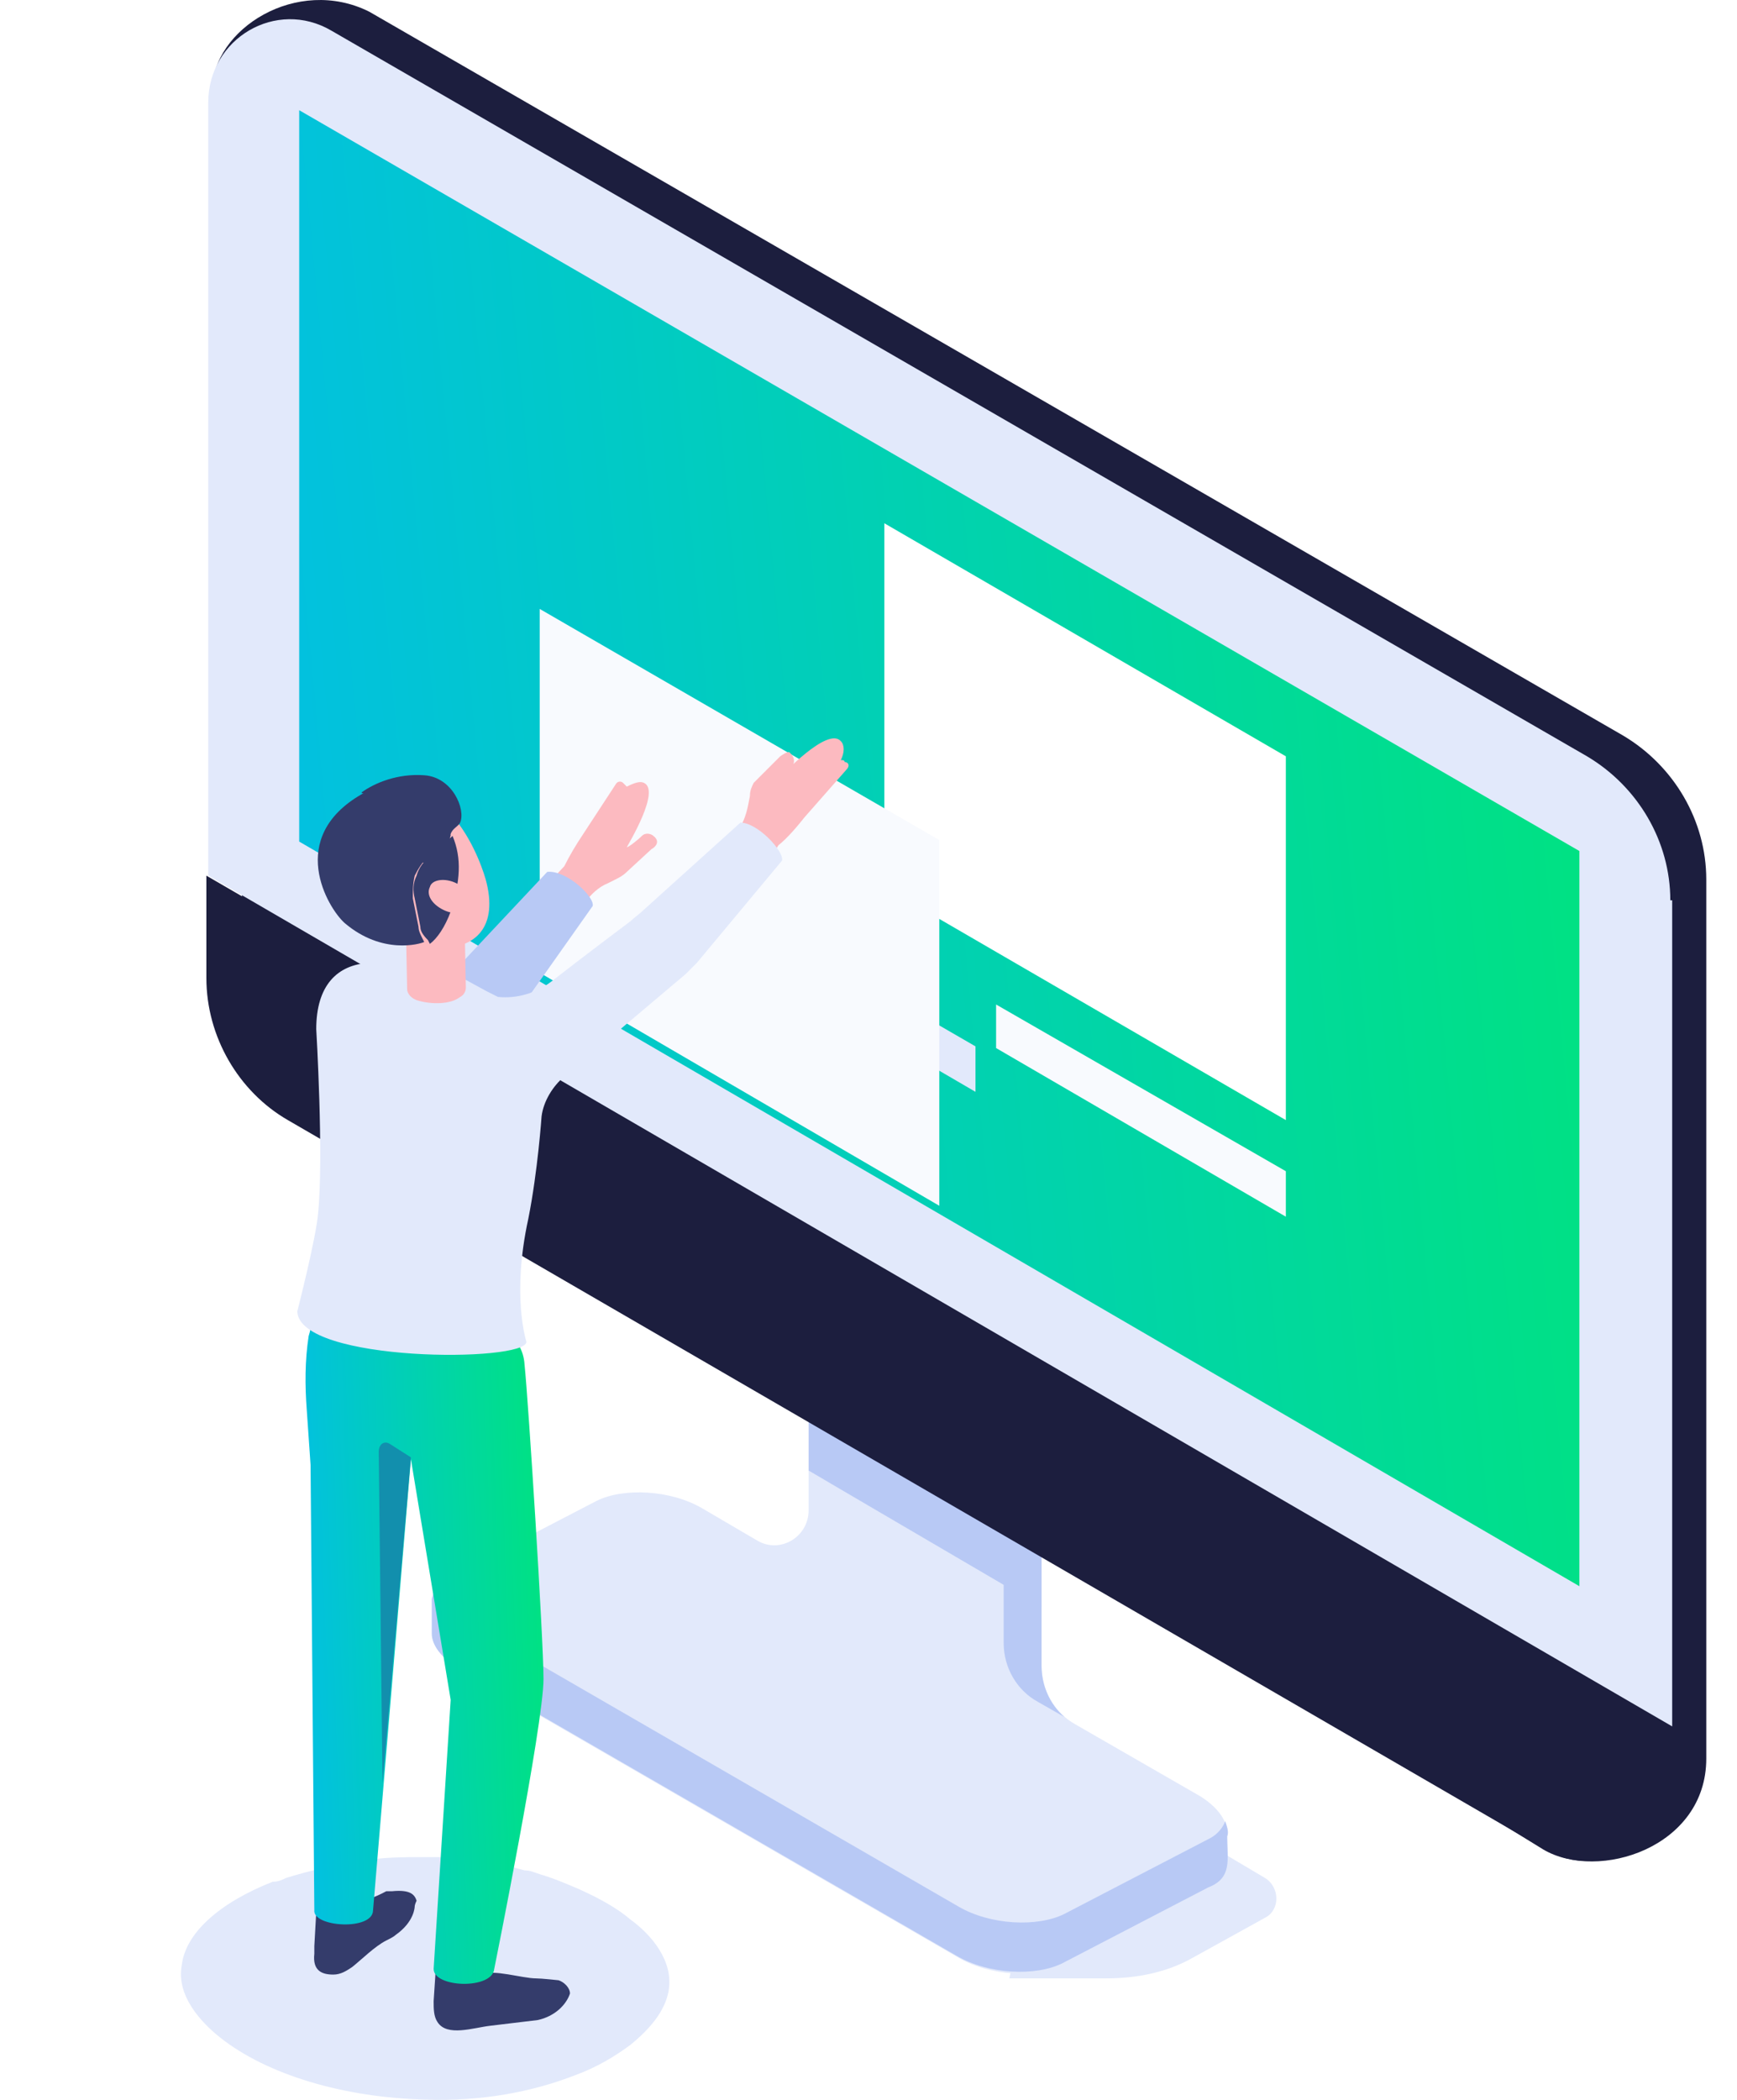 <?xml version="1.0" encoding="UTF-8"?> <svg xmlns="http://www.w3.org/2000/svg" width="48" height="58" viewBox="0 0 48 58" fill="none"> <path d="M34.957 51.871C35.376 52.132 35.376 52.76 34.957 52.97L32.969 54.069C32.236 54.487 31.399 54.644 30.561 54.644H27.892L28.573 51.4L19.572 45.957L21.456 43.864L34.957 51.871Z" fill="#E2E9FB"></path> <path d="M33.911 50.772C33.963 50.405 33.754 49.986 33.178 49.62L29.724 47.632C29.148 47.318 28.782 46.69 28.782 46.009V45.276V44.334L22.345 40.619V40.933V41.509V41.718C22.345 42.45 21.56 42.922 20.932 42.555L19.414 41.666C18.525 41.142 17.216 41.09 16.484 41.456L12.454 43.55C12.14 43.706 11.983 43.968 11.983 44.23V45.172C11.983 45.486 12.245 45.852 12.716 46.114L26.479 54.068C27.369 54.592 28.677 54.644 29.41 54.278L33.44 52.184C34.068 51.87 33.911 51.347 33.911 50.772Z" fill="#E2E9FB"></path> <path d="M28.782 43.55V38.002L22.345 34.915V40.619L28.782 44.387V43.55Z" fill="#B8C9F5"></path> <path d="M28.782 43.602V38.055L27.735 37.531V42.922V44.648V45.381C27.735 46.062 28.102 46.69 28.677 47.004L29.41 47.422C28.991 47.056 28.782 46.532 28.782 46.009V45.276V43.602Z" fill="#B8C9F5"></path> <path d="M33.911 50.719C33.963 50.615 33.911 50.458 33.858 50.301C33.806 50.458 33.649 50.667 33.44 50.772L29.41 52.865C28.677 53.231 27.369 53.179 26.479 52.656L12.716 44.701C12.35 44.492 12.088 44.23 11.983 43.968C11.983 44.021 11.931 44.126 11.931 44.178V45.12C11.931 45.434 12.193 45.8 12.664 46.062L26.427 54.016C27.317 54.54 28.625 54.592 29.358 54.226L33.387 52.132C34.068 51.871 33.911 51.347 33.911 50.719Z" fill="#B8C9F5"></path> <path d="M5.86 2.521L6.75 26.437C6.75 28.059 7.64 29.577 9 30.362L42.65 51.086C44.168 51.975 47.151 51.033 47.151 48.574V24.291C47.151 22.669 46.261 21.151 44.848 20.314L10.204 0.323C8.215 -0.672 5.86 0.794 5.86 2.521Z" fill="#1C1E3E"></path> <path d="M5.703 24.186V27.012C5.703 28.635 6.593 30.152 7.953 30.937L42.702 51.085C44.22 51.975 46.156 50.876 46.156 49.097V47.631L5.703 24.186Z" fill="#1C1E3E"></path> <path d="M46.157 24.867C46.157 23.244 45.267 21.727 43.854 20.889L9.157 0.846C7.639 -0.044 5.755 1.055 5.755 2.834V24.186L46.209 47.684V24.867H46.157Z" fill="#E2E9FB"></path> <path d="M8.268 3.044V23.245L43.645 43.812V23.506L8.268 3.044Z" fill="url(#paint0_linear_58_43)"></path> <path d="M35.533 20.89V30.938L24.438 24.5V14.453L35.533 20.89Z" fill="white"></path> <g filter="url(#filter0_ddd_58_43)"> <path d="M25.956 18.901V20.157L14.914 13.72V12.516L25.956 18.901Z" fill="#E2E9FB"></path> </g> <path d="M35.533 32.35V33.606L27.526 28.948V27.745L35.533 32.35Z" fill="#F8FAFE"></path> <g filter="url(#filter1_dd_58_43)"> <path d="M25.956 21.203V31.304L14.914 24.867V14.819L25.956 21.203Z" fill="#F8FAFE"></path> </g> <path d="M18.002 23.454L17.321 24.082C17.216 24.186 17.112 24.239 17.007 24.291L16.798 24.396C16.536 24.5 16.327 24.71 16.17 24.919L15.699 25.547L14.809 24.762L15.594 23.925C15.751 23.611 15.908 23.349 16.117 23.035L17.007 21.674C17.059 21.57 17.164 21.57 17.216 21.622C17.269 21.674 17.269 21.674 17.321 21.727C17.53 21.622 17.688 21.57 17.792 21.622C18.263 21.831 17.373 23.297 17.321 23.401C17.373 23.401 17.635 23.192 17.74 23.087C17.845 22.983 18.002 23.035 18.054 23.087C18.263 23.244 18.106 23.401 18.002 23.454Z" fill="#FCBAC0"></path> <path d="M16.379 25.023L14.234 28.059C14.129 28.163 14.024 28.32 13.92 28.425L11.041 31.251L8.948 29.733C8.948 29.733 10.047 29.053 10.204 28.896C11.094 28.111 12.088 27.221 12.297 27.064C12.402 26.96 12.559 26.855 12.664 26.698L15.123 24.081C15.647 24.029 16.432 24.762 16.379 25.023Z" fill="#B8C9F5"></path> <path d="M23.392 21.256L22.241 22.564C22.031 22.826 21.77 23.14 21.508 23.349L20.985 24.239L19.415 24.291L20.304 23.035C20.514 22.826 20.618 22.512 20.671 22.25L20.723 21.988C20.723 21.831 20.775 21.727 20.828 21.622L21.56 20.89C21.56 20.89 21.77 20.733 21.822 20.785C21.874 20.837 21.979 20.942 21.927 21.099C21.874 21.256 21.56 21.465 21.56 21.465C21.56 21.465 22.869 20.052 23.235 20.471C23.34 20.576 23.34 20.785 23.235 20.994C23.287 20.994 23.34 20.994 23.34 21.047C23.444 21.047 23.497 21.151 23.392 21.256Z" fill="#FCBAC0"></path> <path d="M17.426 53.022C17.059 52.708 16.588 52.446 16.013 52.185C15.646 52.028 15.28 51.871 14.914 51.766C14.757 51.714 14.652 51.661 14.495 51.661C13.763 51.452 12.978 51.347 12.14 51.295C11.983 51.295 11.826 51.295 11.722 51.295C11.146 51.295 10.57 51.295 9.995 51.4C9.262 51.504 8.582 51.661 7.901 51.871C7.797 51.923 7.692 51.975 7.535 51.975C6.07 52.551 5.128 53.388 5.023 54.278C4.866 55.115 5.546 55.848 6.07 56.267C7.378 57.313 9.524 57.941 11.774 57.993C13.292 58.046 14.704 57.784 15.908 57.313C16.484 57.104 17.007 56.79 17.426 56.476C18.002 56.005 18.368 55.534 18.473 55.011C18.63 54.173 18.002 53.441 17.426 53.022Z" fill="#E2E9FB"></path> <path d="M11.46 52.656C11.46 52.656 11.46 53.074 10.937 53.441C10.884 53.493 10.78 53.545 10.675 53.597C10.361 53.755 9.995 54.121 9.733 54.33C9.576 54.435 9.419 54.539 9.21 54.539C8.896 54.539 8.634 54.435 8.686 53.964C8.686 53.911 8.686 53.859 8.686 53.807V53.755C8.686 53.702 8.739 52.865 8.739 52.812C8.791 52.969 9 52.342 9.157 52.342C9.367 52.342 9.314 52.812 9.471 52.708C9.733 52.498 9.995 52.603 10.675 52.237H10.832C11.355 52.184 11.46 52.342 11.512 52.498C11.46 52.603 11.46 52.656 11.46 52.656Z" fill="#343C6B"></path> <path d="M15.437 54.696C15.437 54.696 14.966 54.644 14.809 54.644C14.443 54.644 13.605 54.382 13.344 54.539C13.03 54.749 12.402 54.906 12.402 54.33L12.036 54.435C12.036 54.539 11.983 55.22 11.983 55.272C11.983 55.481 11.983 55.691 12.088 55.848C12.35 56.266 13.082 56.005 13.553 55.952L14.861 55.795C15.332 55.691 15.646 55.377 15.751 55.063C15.751 54.906 15.594 54.749 15.437 54.696Z" fill="#343C6B"></path> <path d="M8.791 35.909L8.634 36.484C8.582 36.642 8.582 36.746 8.529 36.903C8.425 37.584 8.425 38.264 8.477 38.944L8.582 40.462L8.686 52.76C8.634 53.231 10.309 53.336 10.309 52.76L11.355 40.305L12.454 46.951L11.983 54.382C11.983 54.906 13.606 54.958 13.658 54.382C13.658 54.382 15.019 47.631 15.019 46.375C15.019 45.276 14.6 38.682 14.495 37.688C14.391 36.066 11.617 36.432 11.617 36.38L13.187 35.228L8.791 35.909Z" fill="url(#paint1_linear_58_43)"></path> <path d="M11.355 40.253L10.78 39.886C10.623 39.782 10.466 39.886 10.466 40.096L10.57 49.254L11.355 40.253Z" fill="#128FAD"></path> <path d="M20.461 22.721L17.792 25.128C17.688 25.233 17.53 25.338 17.426 25.442C17.216 25.599 16.17 26.384 15.228 27.117C14.809 27.431 14.286 27.588 13.762 27.536C13.658 27.483 13.553 27.431 13.448 27.379L12.873 27.065H12.82L11.826 26.489C11.774 26.437 11.146 26.803 11.094 26.751C10.884 26.646 10.675 26.594 10.466 26.594C10.361 26.594 10.309 26.594 10.204 26.594C9.314 26.646 8.739 27.222 8.739 28.425C8.739 28.425 8.948 31.932 8.791 33.502C8.739 34.182 8.215 36.223 8.215 36.223C8.268 37.636 14.547 37.636 14.547 37.06C14.547 37.06 14.129 35.804 14.6 33.659C14.861 32.35 14.966 30.833 14.966 30.833C15.018 30.414 15.28 29.995 15.594 29.734L18.943 26.908C19.048 26.803 19.153 26.698 19.257 26.594L21.612 23.768C21.665 23.506 20.932 22.721 20.461 22.721Z" fill="#E2E9FB"></path> <path d="M13.449 24.396C13.763 25.704 13.03 26.227 12.088 26.175C11.041 26.175 10.099 25.442 9.681 24.71C9.105 23.663 9.471 22.616 10.309 22.145C12.35 20.994 13.344 23.925 13.449 24.396Z" fill="#FCBAC0"></path> <path d="M11.198 24.657L11.251 27.326C11.251 27.431 11.355 27.588 11.565 27.64C11.931 27.745 12.454 27.745 12.716 27.536C12.821 27.483 12.873 27.379 12.873 27.274L12.821 24.605L11.198 24.657Z" fill="#FCBAC0"></path> <path d="M11.041 23.663C11.46 23.872 11.931 23.872 12.297 23.715C12.402 23.663 12.402 23.297 12.454 23.035C12.507 22.878 12.664 22.826 12.716 22.721C12.873 22.355 12.507 21.465 11.722 21.413C10.989 21.36 10.361 21.622 9.995 21.884C9.942 21.936 10.413 21.936 10.361 21.988C10.099 22.616 10.361 23.349 11.041 23.663Z" fill="#343C6B"></path> <path d="M11.617 25.6L11.46 24.815C11.408 24.605 11.408 24.396 11.512 24.187C11.565 23.977 11.722 23.768 11.879 23.663L12.506 23.088C12.768 23.716 12.716 24.344 12.454 25.181C12.297 25.6 12.088 25.914 11.879 26.071L11.826 25.966C11.669 25.809 11.617 25.704 11.617 25.6Z" fill="#343C6B"></path> <path d="M9.995 21.936C10.832 21.465 11.879 21.832 12.35 22.878C12.402 22.931 12.402 22.983 12.454 23.087L11.826 23.663C11.669 23.82 11.565 23.977 11.46 24.186C11.408 24.396 11.408 24.605 11.408 24.814L11.565 25.599C11.565 25.704 11.617 25.809 11.669 25.913L11.722 26.018C11.617 26.07 10.57 26.384 9.524 25.495C9.053 25.076 7.901 23.14 9.995 21.936Z" fill="#343C6B"></path> <path d="M12.611 24.396C12.925 24.553 13.082 24.814 12.977 25.024C12.873 25.233 12.559 25.285 12.245 25.128C11.931 24.971 11.774 24.71 11.879 24.5C11.931 24.291 12.297 24.239 12.611 24.396Z" fill="#FCBAC0"></path> <defs> <filter id="filter0_ddd_58_43" x="1.914" y="0.516" width="41.042" height="41.641" filterUnits="userSpaceOnUse" color-interpolation-filters="sRGB"> <feFlood flood-opacity="0" result="BackgroundImageFix"></feFlood> <feColorMatrix in="SourceAlpha" type="matrix" values="0 0 0 0 0 0 0 0 0 0 0 0 0 0 0 0 0 0 127 0" result="hardAlpha"></feColorMatrix> <feOffset dx="-1" dy="-1"></feOffset> <feGaussianBlur stdDeviation="5.5"></feGaussianBlur> <feComposite in2="hardAlpha" operator="out"></feComposite> <feColorMatrix type="matrix" values="0 0 0 0 0.358 0 0 0 0 0.358 0 0 0 0 0.358 0 0 0 0.14 0"></feColorMatrix> <feBlend mode="normal" in2="BackgroundImageFix" result="effect1_dropShadow_58_43"></feBlend> <feColorMatrix in="SourceAlpha" type="matrix" values="0 0 0 0 0 0 0 0 0 0 0 0 0 0 0 0 0 0 127 0" result="hardAlpha"></feColorMatrix> <feOffset dx="2" dy="7"></feOffset> <feGaussianBlur stdDeviation="7.5"></feGaussianBlur> <feComposite in2="hardAlpha" operator="out"></feComposite> <feColorMatrix type="matrix" values="0 0 0 0 0.346 0 0 0 0 0.346 0 0 0 0 0.346 0 0 0 0.1 0"></feColorMatrix> <feBlend mode="normal" in2="effect1_dropShadow_58_43" result="effect2_dropShadow_58_43"></feBlend> <feColorMatrix in="SourceAlpha" type="matrix" values="0 0 0 0 0 0 0 0 0 0 0 0 0 0 0 0 0 0 127 0" result="hardAlpha"></feColorMatrix> <feOffset dy="4"></feOffset> <feGaussianBlur stdDeviation="2"></feGaussianBlur> <feComposite in2="hardAlpha" operator="out"></feComposite> <feColorMatrix type="matrix" values="0 0 0 0 0 0 0 0 0 0 0 0 0 0 0 0 0 0 0.25 0"></feColorMatrix> <feBlend mode="normal" in2="effect2_dropShadow_58_43" result="effect3_dropShadow_58_43"></feBlend> <feBlend mode="normal" in="SourceGraphic" in2="effect3_dropShadow_58_43" result="shape"></feBlend> </filter> <filter id="filter1_dd_58_43" x="0.914" y="1.819" width="39.042" height="44.485" filterUnits="userSpaceOnUse" color-interpolation-filters="sRGB"> <feFlood flood-opacity="0" result="BackgroundImageFix"></feFlood> <feColorMatrix in="SourceAlpha" type="matrix" values="0 0 0 0 0 0 0 0 0 0 0 0 0 0 0 0 0 0 127 0" result="hardAlpha"></feColorMatrix> <feOffset dy="1"></feOffset> <feGaussianBlur stdDeviation="2"></feGaussianBlur> <feComposite in2="hardAlpha" operator="out"></feComposite> <feColorMatrix type="matrix" values="0 0 0 0 0 0 0 0 0 0 0 0 0 0 0 0 0 0 0.1 0"></feColorMatrix> <feBlend mode="normal" in2="BackgroundImageFix" result="effect1_dropShadow_58_43"></feBlend> <feColorMatrix in="SourceAlpha" type="matrix" values="0 0 0 0 0 0 0 0 0 0 0 0 0 0 0 0 0 0 127 0" result="hardAlpha"></feColorMatrix> <feOffset dy="1"></feOffset> <feGaussianBlur stdDeviation="7"></feGaussianBlur> <feComposite in2="hardAlpha" operator="out"></feComposite> <feColorMatrix type="matrix" values="0 0 0 0 0 0 0 0 0 0 0 0 0 0 0 0 0 0 0.08 0"></feColorMatrix> <feBlend mode="normal" in2="effect1_dropShadow_58_43" result="effect2_dropShadow_58_43"></feBlend> <feBlend mode="normal" in="SourceGraphic" in2="effect2_dropShadow_58_43" result="shape"></feBlend> </filter> <linearGradient id="paint0_linear_58_43" x1="45.856" y1="5.228" x2="2.9" y2="9.206" gradientUnits="userSpaceOnUse"> <stop stop-color="#00E579"></stop> <stop offset="1" stop-color="#02BDEA"></stop> </linearGradient> <linearGradient id="paint1_linear_58_43" x1="15.43" y1="36.277" x2="7.387" y2="36.565" gradientUnits="userSpaceOnUse"> <stop stop-color="#00E579"></stop> <stop offset="1" stop-color="#02BDEA"></stop> </linearGradient> </defs> </svg> 